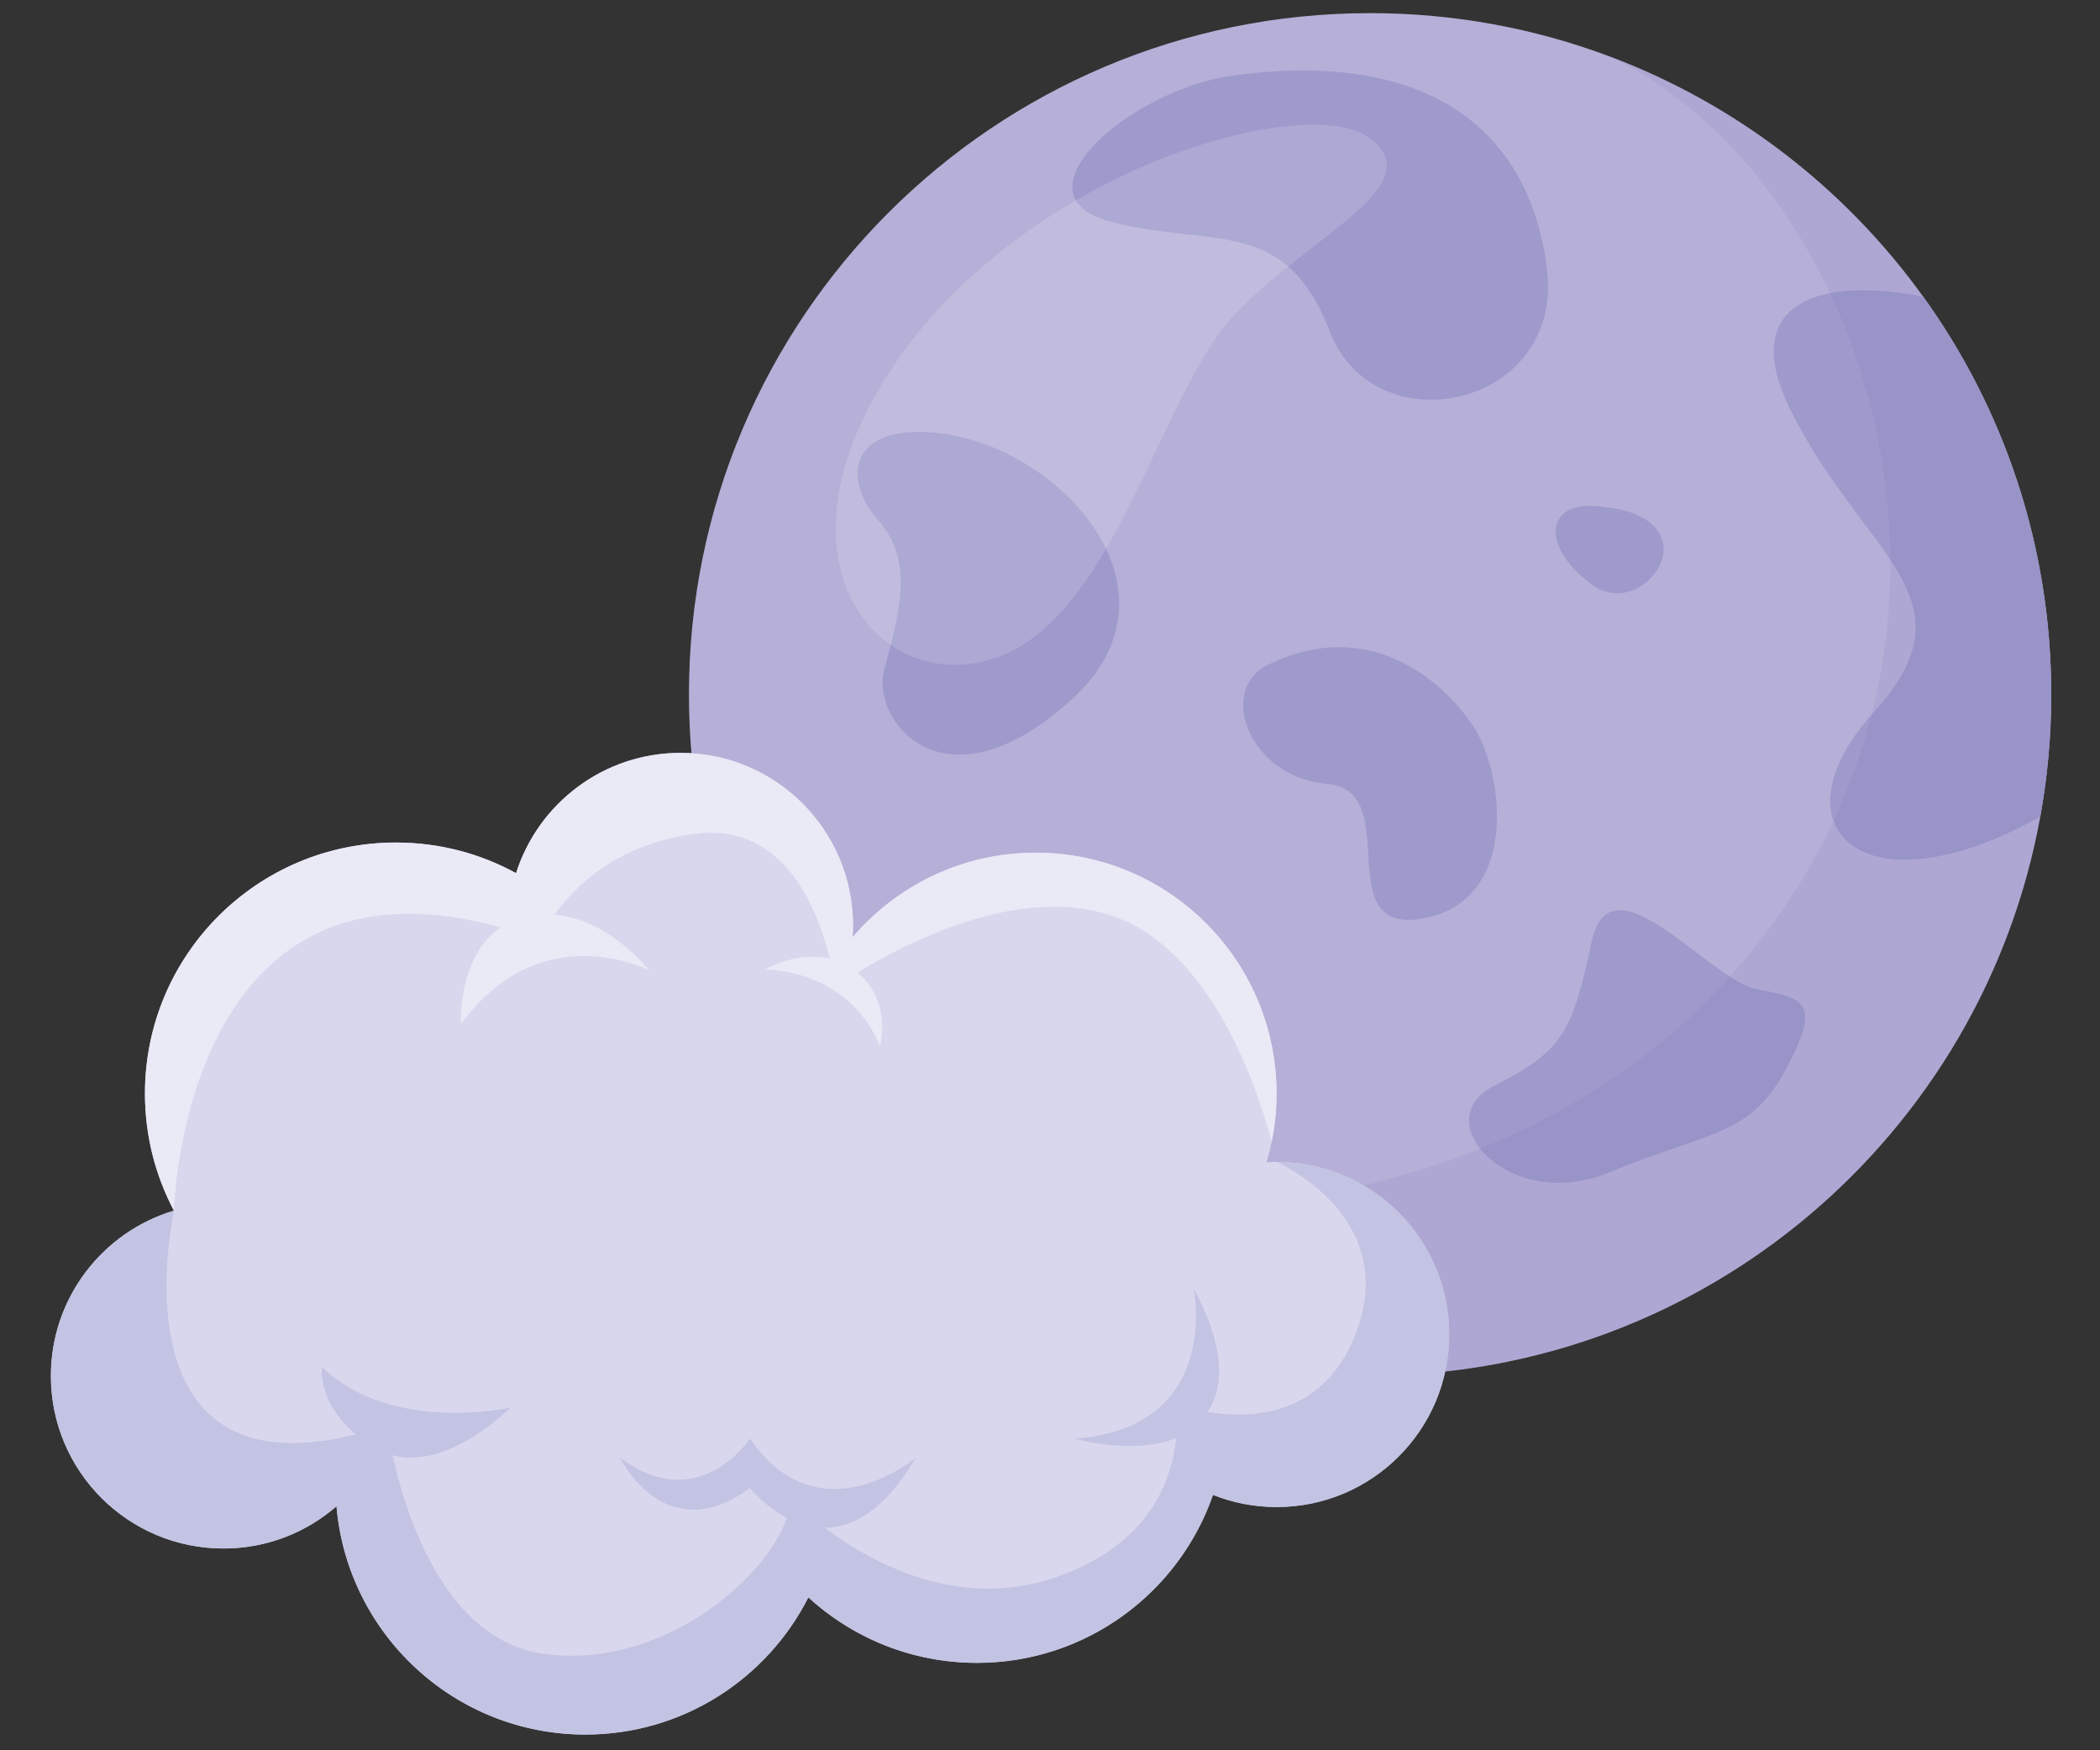 <?xml version="1.0" encoding="UTF-8"?> <!-- Generator: Adobe Illustrator 24.1.2, SVG Export Plug-In . SVG Version: 6.00 Build 0) --> <svg xmlns="http://www.w3.org/2000/svg" xmlns:xlink="http://www.w3.org/1999/xlink" id="Слой_1" x="0px" y="0px" viewBox="0 0 600 500" style="enable-background:new 0 0 600 500;" xml:space="preserve"><rect x="0" y="0" width="600" height="500" fill="#333333" stroke="none"/> <style type="text/css"> .st0{fill:#B6AFD7;} .st1{fill:#9E9ACC;} .st2{opacity:0.07;fill:#4B4294;} .st3{opacity:0.15;fill:#FFFFFF;} .st4{fill:#D9D7ED;} .st5{fill:#EAE9F6;} .st6{fill:#C3C3E3;} </style> <g id="_x31_7"> <path class="st0" d="M586.07,198.37c0,11.91-1.07,23.58-3.13,34.9c-16.44,90.82-95.91,159.71-191.48,159.71 c-56.5,0-107.37-24.07-142.92-62.52c-32.09-34.7-51.7-81.1-51.7-132.09c0-107.49,87.13-194.62,194.62-194.62 c24.07,0,47.14,4.38,68.43,12.37h0.01c36.24,13.62,67.35,37.74,89.6,68.65C572.5,116.74,586.07,155.97,586.07,198.37z"></path> <path class="st1" d="M351.76,21.67c-28.64,4.02-63.38,33.93-34.57,41.61c28.81,7.68,49.93-1.92,62.74,31.37 c12.8,33.29,66.58,21.77,62.1-17.28C437.55,38.32,409.33,13.59,351.76,21.67z"></path> <path class="st1" d="M586.07,198.37c0,11.91-1.07,23.58-3.13,34.9c-0.04,0.02-0.06,0.04-0.1,0.06 c-50.42,28.3-77.33,3.08-47.49-29.84c29.84-32.92-3.08-44.54-23.88-86.58c-14.93-30.18,8-38.17,38.04-32.14 C572.5,116.74,586.07,155.97,586.07,198.37z"></path> <path class="st1" d="M260.22,123.45c-17.27,0.93-19.21,14.08-8.96,25.61s5.28,27.53,1.36,42.25c-3.92,14.72,17.35,41.61,53.77,8.32 C342.8,166.35,297.22,121.46,260.22,123.45z"></path> <path class="st1" d="M362.09,190.01c-14.3,7.11-5.29,32.01,17.12,33.93c22.41,1.92,0,43.53,27.53,38.41 c27.53-5.12,23.05-41.61,14.08-55.06C411.86,193.85,390.43,175.93,362.09,190.01z"></path> <path class="st1" d="M454.83,144.52c-12.21-0.61-15.36,10.95,0,22.47C470.2,178.52,491.96,146.38,454.83,144.52z"></path> <path class="st1" d="M501.9,282.56c-13.79-2.73-41.74-39.2-47.21-13.3c-5.47,25.89-8.34,31.05-27.88,40.98 c-19.54,9.93,4.59,36.52,32.98,24.69s39.99-9.97,50.52-29.54C520.84,285.81,515.15,285.18,501.9,282.56z"></path> <path class="st2" d="M586.07,198.37c0,11.91-1.07,23.58-3.13,34.9c-16.44,90.82-95.91,159.71-191.48,159.71 c-56.5,0-107.37-24.07-142.92-62.52c80.74,30.21,181.44,13.52,238.94-44.33c93.46-94.03,48.65-233.72-27.59-270.01 c36.24,13.62,67.35,37.74,89.6,68.65C572.5,116.74,586.07,155.97,586.07,198.37z"></path> <path class="st3" d="M391.31,39.39c-17.63-13.12-96.65,8.1-135.18,63.9c-38.52,55.8-5.61,96.31,28.45,84.6 c34.06-11.71,46.86-75.6,68.24-98.1C374.21,67.29,409.24,52.73,391.31,39.39z"></path> <path class="st4" d="M414.04,381.22c0,27.22-22.08,49.28-49.3,49.28c-6.43,0-12.56-1.24-18.19-3.47 c-9.69,27.92-36.22,47.98-67.44,47.98c-18.57,0-35.47-7.1-48.17-18.71c-11.77,23.24-35.87,39.19-63.7,39.19 c-37.35,0-67.97-28.68-71.11-65.22c-8.65,7.52-19.93,12.07-32.3,12.07c-27.23,0-49.3-22.07-49.3-49.28 c0-22.32,14.83-41.15,35.15-47.23c-5.28-9.98-8.27-21.36-8.27-33.45c0-39.59,32.11-71.7,71.7-71.7c12.44,0,24.13,3.17,34.33,8.75 c6.33-19.92,24.97-34.36,46.99-34.36c27.22,0,49.28,22.06,49.28,49.3c0,1.13-0.05,2.23-0.13,3.35 c12.62-14.77,31.38-24.15,52.33-24.15c38,0,68.81,30.82,68.81,68.82c0,4.71-0.48,9.32-1.4,13.75c-0.39,1.99-0.88,3.95-1.45,5.87 c0.95-0.05,1.91-0.09,2.86-0.09C391.96,331.93,414.04,353.99,414.04,381.22z"></path> <path class="st5" d="M295.93,243.58c-20.95,0-39.7,9.38-52.33,24.15c0.08-1.12,0.13-2.22,0.13-3.35c0-27.23-22.06-49.3-49.28-49.3 c-22.01,0-40.66,14.44-46.99,34.36c-10.19-5.58-21.89-8.75-34.33-8.75c-39.59,0-71.7,32.11-71.7,71.7c0,12.09,3,23.47,8.27,33.45 c0,0,2.42-106.25,93.29-80.89c-12.23,8.33-11.3,27.6-11.3,27.6c23.05-31.37,53.78-15.36,53.78-15.36s-11.31-14.59-27.06-15.91 c5.87-8.14,18.31-20.52,40.82-23.14c25.16-2.93,34.62,22.27,37.86,35.74c-9.49-2.28-18.33,2.99-18.33,2.99 c26.25,1.59,32.65,22.1,32.65,22.1s3.54-13.01-6.42-21.14c13.61-8.35,46.45-25.52,73.32-16.01c28.07,9.94,41.06,49.4,45.03,64.34 c0.93-4.44,1.4-9.04,1.4-13.75C364.75,274.4,333.93,243.58,295.93,243.58z"></path> <path class="st6" d="M364.75,331.93c0,0,35.98,15.62,22.39,49.61c-9.36,23.39-30.1,23.83-42.12,21.83 c6.38-9.66,2.62-23.17-3.98-35.27c0,0,8.32,39.69-33.93,42.89c0,0,16.95,4.84,28.95-0.22c-1.12,11.61-7.34,30.64-34.71,39.91 c-27.77,9.41-52.6-4.38-65.72-14.24c7.86-0.02,17.04-4.72,26.02-20.05c0,0-27.5,23.41-47.36-5.4c0,0-14.74,22.32-37.15,5.4 c0,0,12.83,26.61,37.15,8.69c0,0,4.08,5.14,10.49,8.51c-5.83,17.6-36.06,43.46-69.4,38.86c-28.36-3.91-39.53-39.94-43.23-56.74 c16.17,4.33,33.64-13.59,33.64-13.59s-33.93,7.6-53.78-11.6c0,0-1.46,10,9.66,19.24c-70.23,17.57-51.96-63.9-51.96-63.9 c-20.32,6.08-35.15,24.91-35.15,47.23c0,27.22,22.06,49.28,49.3,49.28c12.36,0,23.64-4.55,32.3-12.07 c3.13,36.53,33.76,65.22,71.11,65.22c27.83,0,51.93-15.95,63.7-39.19c12.7,11.61,29.6,18.71,48.17,18.71 c31.22,0,57.74-20.06,67.44-47.98c5.63,2.23,11.76,3.47,18.19,3.47c27.22,0,49.3-22.06,49.3-49.28 C414.04,353.99,391.96,331.93,364.75,331.93z"></path> </g> </svg> 
